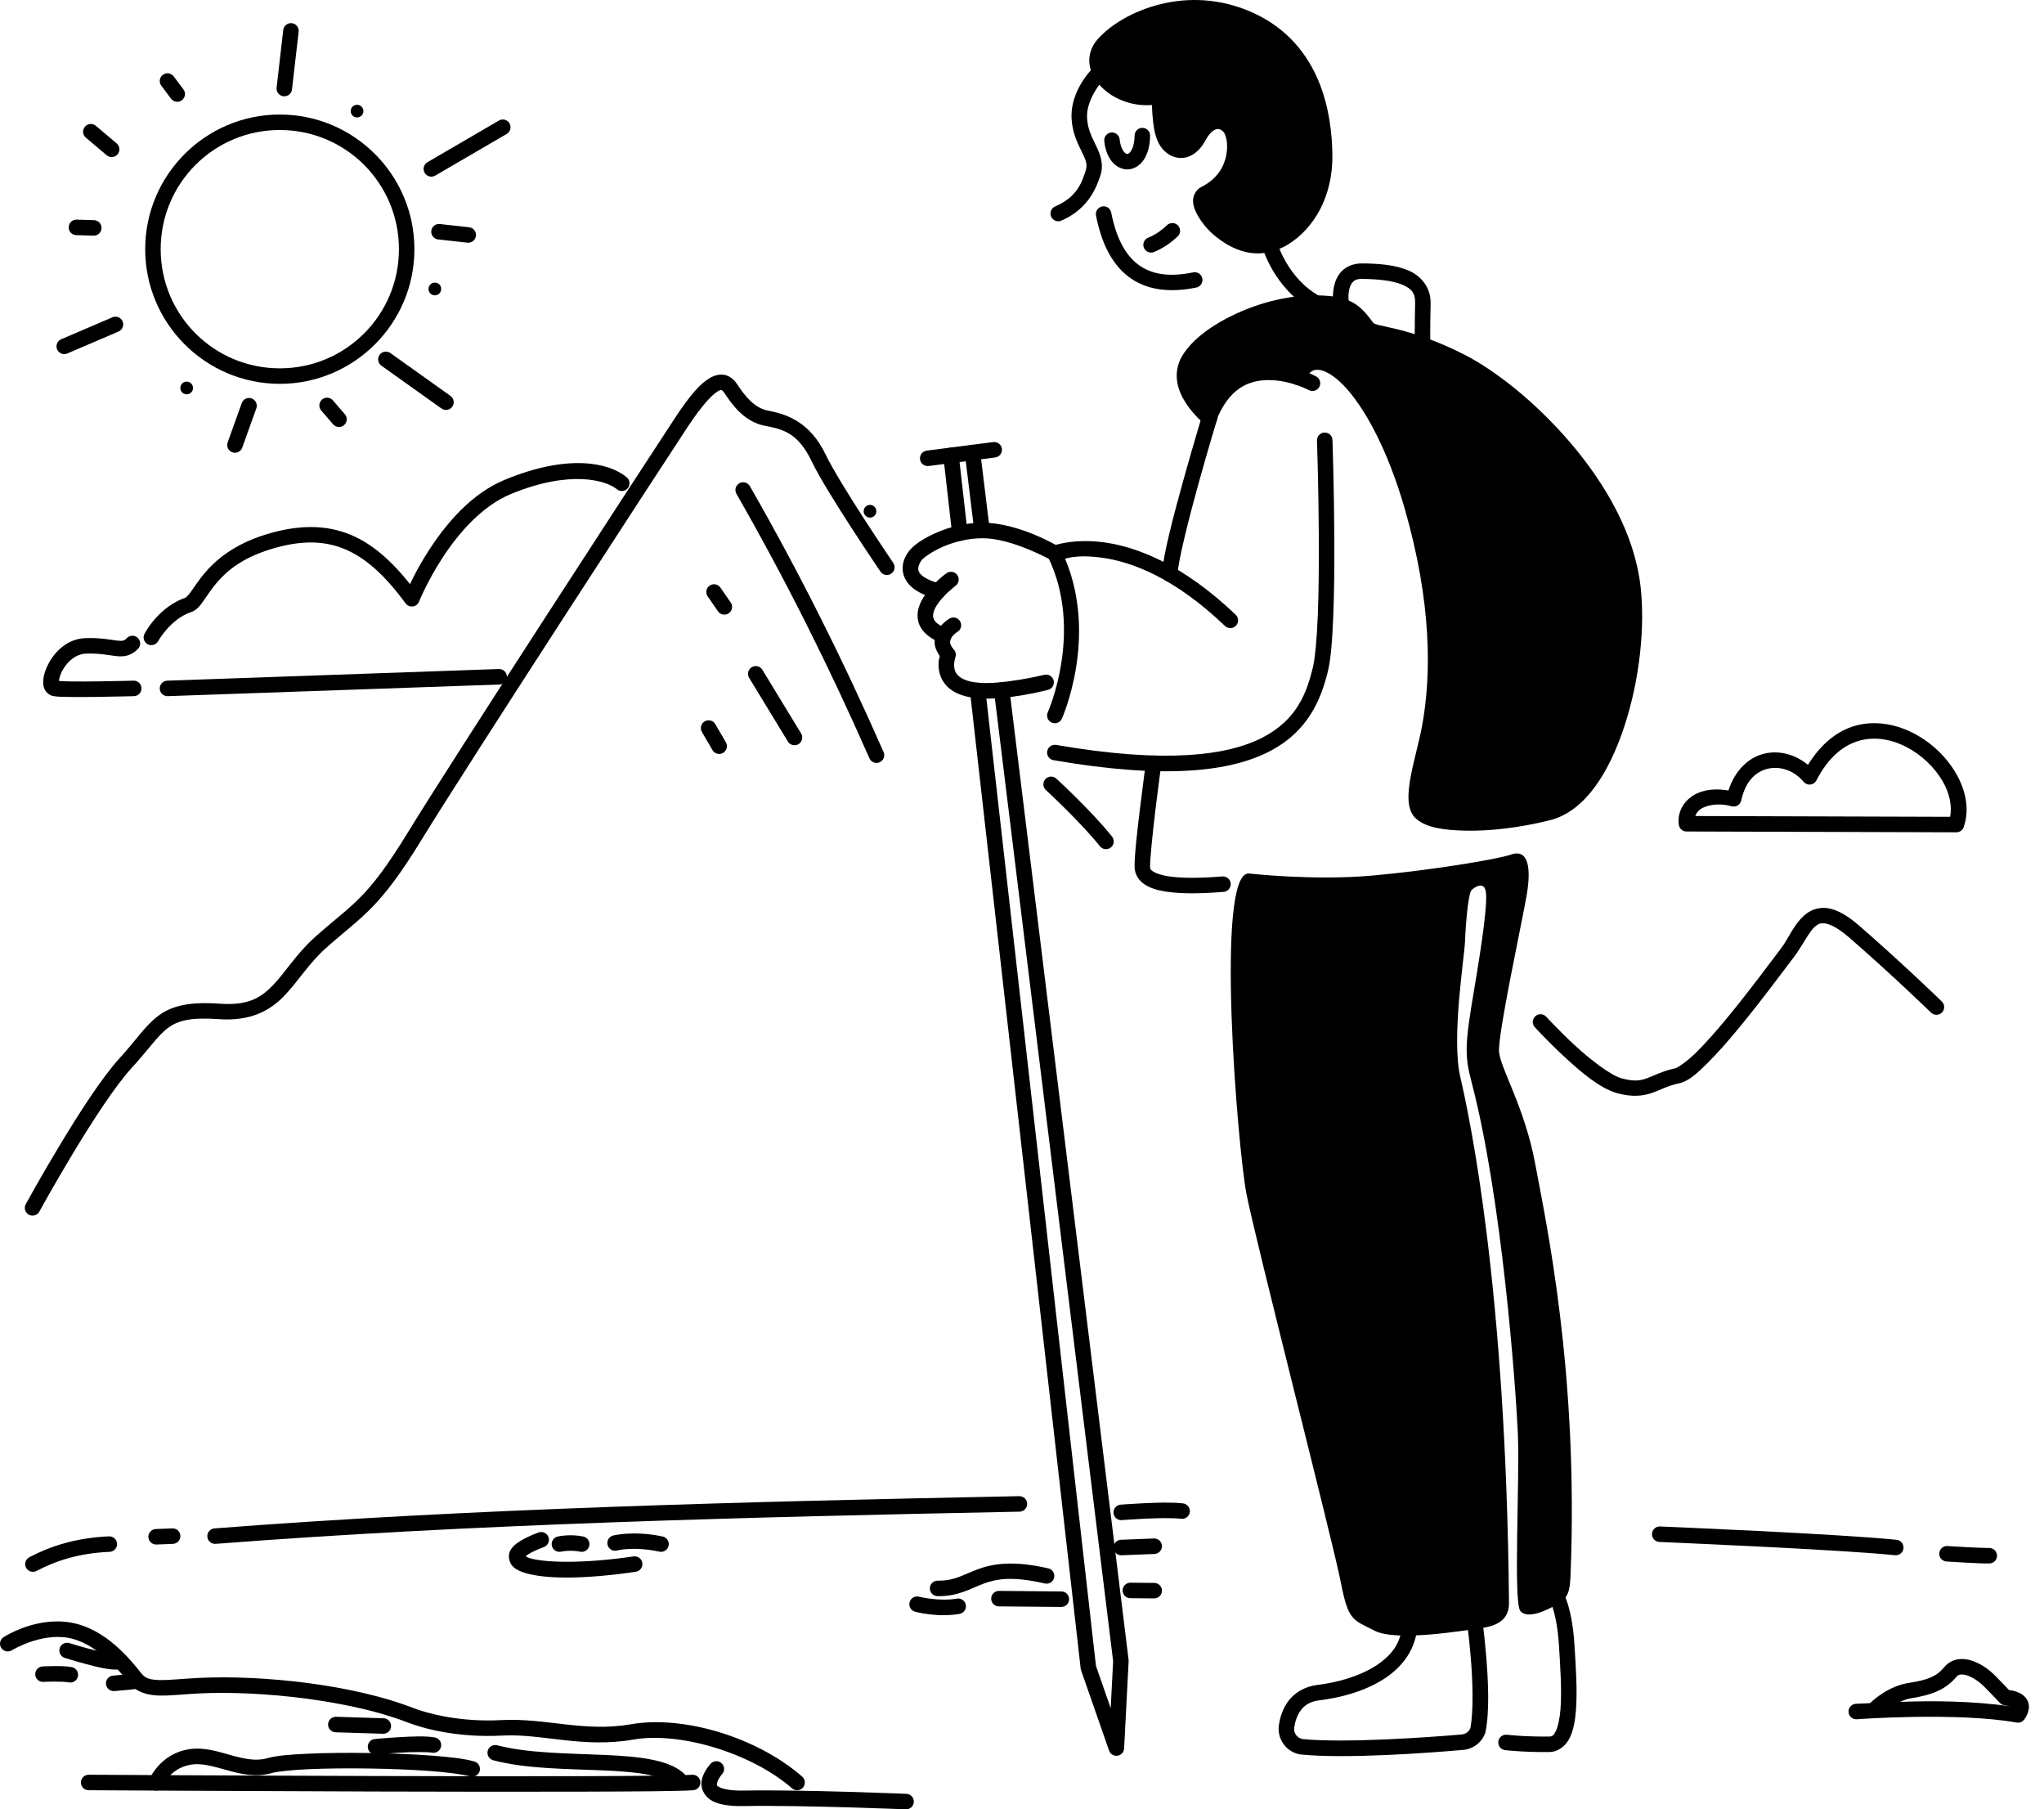 <svg width="113" height="100" viewBox="0 0 113 100" fill="none" xmlns="http://www.w3.org/2000/svg">
<g id="Hiking" clip-path="url(#clip0_2287_9532)">
<g id="g1427">
<path id="path1355" d="M15.469 6.33C11.364 6.33 8.027 9.667 8.027 13.772C8.027 17.877 11.364 21.214 15.469 21.214C19.574 21.214 22.91 17.877 22.91 13.772C22.91 9.667 19.574 6.33 15.469 6.33ZM15.469 7.185C19.112 7.185 22.055 10.129 22.055 13.772C22.055 17.414 19.112 20.358 15.469 20.358C11.826 20.358 8.883 17.414 8.883 13.772C8.883 10.129 11.826 7.185 15.469 7.185Z" fill="black"/>
<path id="path1356" d="M16.134 1.281C16.078 1.274 16.022 1.279 15.968 1.294C15.914 1.31 15.863 1.336 15.819 1.371C15.775 1.405 15.738 1.449 15.711 1.498C15.683 1.547 15.666 1.601 15.659 1.657L15.292 4.845C15.279 4.958 15.311 5.071 15.382 5.16C15.453 5.249 15.556 5.307 15.668 5.32C15.724 5.326 15.781 5.321 15.835 5.306C15.889 5.29 15.94 5.265 15.983 5.23C16.028 5.195 16.064 5.151 16.092 5.102C16.119 5.053 16.136 4.999 16.143 4.943L16.51 1.755C16.523 1.642 16.491 1.529 16.421 1.44C16.35 1.351 16.247 1.294 16.134 1.281Z" fill="black"/>
<path id="path1357" fill-rule="evenodd" clip-rule="evenodd" d="M20.091 6.141C20.091 6.234 20.054 6.323 19.988 6.389C19.922 6.455 19.833 6.492 19.74 6.492C19.647 6.492 19.557 6.455 19.491 6.389C19.426 6.323 19.389 6.234 19.389 6.141C19.389 6.047 19.426 5.958 19.491 5.892C19.557 5.827 19.647 5.79 19.74 5.79C19.833 5.79 19.922 5.827 19.988 5.892C20.054 5.958 20.091 6.047 20.091 6.141Z" fill="black"/>
<path id="path1358" fill-rule="evenodd" clip-rule="evenodd" d="M24.391 15.971C24.391 16.064 24.355 16.153 24.289 16.219C24.223 16.285 24.134 16.322 24.041 16.322C23.947 16.322 23.858 16.285 23.792 16.219C23.727 16.153 23.689 16.064 23.689 15.971C23.689 15.878 23.727 15.789 23.792 15.723C23.858 15.657 23.947 15.62 24.041 15.62C24.134 15.62 24.223 15.657 24.289 15.723C24.355 15.789 24.391 15.878 24.391 15.971Z" fill="black"/>
<path id="path1359" fill-rule="evenodd" clip-rule="evenodd" d="M48.448 28.256C48.448 28.35 48.411 28.439 48.345 28.505C48.279 28.57 48.19 28.608 48.097 28.608C48.004 28.608 47.915 28.57 47.849 28.505C47.783 28.439 47.746 28.35 47.746 28.256C47.746 28.163 47.783 28.074 47.849 28.008C47.915 27.942 48.004 27.905 48.097 27.905C48.19 27.905 48.279 27.942 48.345 28.008C48.411 28.074 48.448 28.163 48.448 28.256Z" fill="black"/>
<path id="path1360" fill-rule="evenodd" clip-rule="evenodd" d="M10.671 21.442C10.671 21.535 10.634 21.624 10.568 21.69C10.502 21.756 10.413 21.793 10.32 21.793C10.227 21.793 10.137 21.756 10.072 21.69C10.006 21.624 9.969 21.535 9.969 21.442C9.969 21.349 10.006 21.259 10.072 21.194C10.137 21.128 10.227 21.091 10.32 21.091C10.413 21.091 10.502 21.128 10.568 21.194C10.634 21.259 10.671 21.349 10.671 21.442Z" fill="black"/>
<path id="path1361" d="M27.581 6.663L23.63 8.966C23.532 9.023 23.461 9.117 23.432 9.227C23.403 9.336 23.419 9.453 23.476 9.551C23.534 9.649 23.627 9.721 23.737 9.75C23.847 9.778 23.964 9.763 24.062 9.705L28.013 7.402C28.111 7.345 28.182 7.251 28.211 7.141C28.24 7.031 28.224 6.915 28.167 6.817C28.109 6.719 28.015 6.647 27.906 6.618C27.796 6.589 27.679 6.605 27.581 6.663Z" fill="black"/>
<path id="path1362" d="M24.315 12.382C24.259 12.375 24.203 12.38 24.149 12.396C24.095 12.412 24.044 12.438 24 12.473C23.957 12.508 23.92 12.551 23.893 12.601C23.866 12.65 23.849 12.704 23.843 12.76C23.836 12.816 23.841 12.872 23.857 12.927C23.872 12.98 23.899 13.031 23.934 13.075C23.969 13.119 24.012 13.155 24.062 13.182C24.111 13.21 24.165 13.227 24.221 13.233L25.838 13.412C25.894 13.419 25.951 13.414 26.005 13.398C26.059 13.383 26.109 13.356 26.153 13.321C26.197 13.286 26.234 13.243 26.261 13.193C26.288 13.144 26.305 13.09 26.311 13.034C26.318 12.978 26.313 12.922 26.297 12.868C26.281 12.813 26.255 12.763 26.22 12.719C26.185 12.675 26.142 12.639 26.092 12.612C26.043 12.585 25.989 12.567 25.933 12.561L24.315 12.382Z" fill="black"/>
<path id="path1363" d="M21.581 19.513C21.535 19.481 21.484 19.457 21.429 19.445C21.374 19.432 21.317 19.43 21.262 19.44C21.206 19.449 21.153 19.469 21.105 19.499C21.058 19.529 21.016 19.568 20.984 19.614C20.951 19.66 20.928 19.711 20.915 19.766C20.903 19.821 20.901 19.878 20.91 19.933C20.92 19.989 20.94 20.042 20.97 20.09C20.999 20.137 21.038 20.179 21.084 20.211L24.407 22.578C24.453 22.61 24.505 22.634 24.56 22.646C24.615 22.659 24.671 22.661 24.727 22.651C24.782 22.642 24.835 22.622 24.883 22.592C24.931 22.562 24.972 22.523 25.005 22.477C25.071 22.385 25.097 22.27 25.078 22.158C25.059 22.046 24.997 21.946 24.904 21.881L21.581 19.513Z" fill="black"/>
<path id="path1364" d="M17.803 22.084C17.717 22.159 17.664 22.264 17.655 22.377C17.647 22.49 17.684 22.602 17.758 22.688L18.416 23.452C18.49 23.538 18.595 23.591 18.708 23.6C18.821 23.608 18.933 23.571 19.019 23.497C19.105 23.423 19.159 23.318 19.167 23.205C19.175 23.091 19.139 22.979 19.065 22.893L18.407 22.13C18.37 22.087 18.326 22.052 18.276 22.026C18.225 22.001 18.171 21.986 18.114 21.982C18.058 21.977 18.002 21.984 17.948 22.002C17.895 22.02 17.846 22.048 17.803 22.084Z" fill="black"/>
<path id="path1365" d="M13.912 22.021C13.859 22.002 13.803 21.993 13.746 21.996C13.69 21.999 13.635 22.013 13.584 22.037C13.534 22.061 13.488 22.095 13.45 22.136C13.412 22.178 13.383 22.227 13.364 22.28L12.586 24.451C12.567 24.504 12.558 24.561 12.561 24.617C12.564 24.673 12.578 24.728 12.602 24.779C12.626 24.83 12.659 24.875 12.701 24.913C12.743 24.951 12.791 24.98 12.845 24.999C12.898 25.018 12.954 25.026 13.01 25.024C13.066 25.021 13.121 25.007 13.172 24.983C13.223 24.959 13.268 24.925 13.306 24.884C13.344 24.842 13.373 24.793 13.392 24.74L14.171 22.569C14.19 22.515 14.198 22.459 14.195 22.403C14.193 22.347 14.179 22.292 14.155 22.241C14.131 22.19 14.097 22.145 14.055 22.107C14.014 22.069 13.965 22.04 13.912 22.021Z" fill="black"/>
<path id="path1366" d="M6.542 17.533C6.49 17.512 6.434 17.501 6.378 17.502C6.322 17.503 6.266 17.514 6.215 17.537L3.383 18.75C3.331 18.772 3.284 18.804 3.245 18.844C3.206 18.884 3.175 18.932 3.154 18.984C3.133 19.037 3.122 19.092 3.123 19.149C3.124 19.205 3.136 19.26 3.158 19.312C3.18 19.364 3.212 19.411 3.252 19.45C3.293 19.489 3.34 19.52 3.392 19.541C3.445 19.562 3.5 19.572 3.557 19.572C3.613 19.571 3.669 19.559 3.72 19.537L6.552 18.324C6.604 18.302 6.651 18.27 6.69 18.229C6.729 18.189 6.76 18.142 6.781 18.089C6.802 18.037 6.813 17.981 6.812 17.925C6.811 17.869 6.799 17.813 6.777 17.761C6.755 17.71 6.723 17.663 6.683 17.624C6.642 17.584 6.595 17.553 6.542 17.533Z" fill="black"/>
<path id="path1367" d="M4.239 12.139C4.182 12.138 4.126 12.147 4.074 12.167C4.021 12.187 3.973 12.217 3.932 12.255C3.891 12.294 3.858 12.34 3.835 12.391C3.812 12.443 3.799 12.498 3.797 12.554C3.795 12.611 3.805 12.666 3.825 12.719C3.844 12.772 3.875 12.82 3.913 12.861C3.952 12.902 3.998 12.935 4.049 12.958C4.1 12.981 4.156 12.994 4.212 12.996L5.172 13.025C5.286 13.029 5.396 12.987 5.479 12.909C5.561 12.832 5.61 12.724 5.613 12.611C5.615 12.555 5.606 12.499 5.586 12.446C5.566 12.393 5.536 12.345 5.497 12.304C5.459 12.263 5.413 12.23 5.361 12.207C5.31 12.184 5.255 12.171 5.199 12.169L4.239 12.139Z" fill="black"/>
<path id="path1368" d="M4.986 6.853C4.873 6.863 4.768 6.917 4.695 7.003C4.622 7.09 4.586 7.202 4.595 7.315C4.605 7.428 4.659 7.533 4.745 7.607L5.897 8.58C5.984 8.654 6.096 8.69 6.209 8.68C6.322 8.671 6.427 8.616 6.5 8.53C6.574 8.443 6.61 8.331 6.6 8.218C6.591 8.105 6.537 8 6.45 7.926L5.299 6.953C5.256 6.916 5.206 6.889 5.152 6.872C5.099 6.855 5.042 6.848 4.986 6.853Z" fill="black"/>
<path id="path1369" d="M9.003 4.136C8.912 4.204 8.852 4.306 8.836 4.418C8.82 4.53 8.85 4.645 8.918 4.736L9.456 5.455C9.49 5.5 9.533 5.537 9.581 5.566C9.629 5.595 9.683 5.614 9.739 5.622C9.794 5.63 9.851 5.627 9.906 5.613C9.96 5.599 10.011 5.574 10.056 5.54C10.147 5.472 10.207 5.371 10.223 5.258C10.239 5.146 10.21 5.032 10.142 4.941L9.603 4.222C9.534 4.131 9.433 4.071 9.321 4.055C9.208 4.039 9.094 4.068 9.003 4.136Z" fill="black"/>
<path id="path1370" d="M39.696 20.721C39.547 20.747 39.399 20.802 39.26 20.882C38.703 21.199 38.137 21.86 37.336 23.07C35.755 25.46 24.935 42.105 22.576 45.964C20.252 49.761 19.54 49.9 17.457 51.753C16.37 52.718 15.765 53.759 15.083 54.46C14.402 55.162 13.701 55.581 12.17 55.474C10.497 55.356 9.523 55.574 8.772 56.128C8.022 56.683 7.546 57.465 6.626 58.469C5.627 59.559 4.351 61.558 3.296 63.309C2.241 65.06 1.424 66.553 1.424 66.553C1.369 66.652 1.356 66.769 1.388 66.878C1.42 66.987 1.494 67.079 1.593 67.134C1.643 67.161 1.697 67.178 1.753 67.184C1.809 67.19 1.865 67.185 1.92 67.169C1.974 67.154 2.024 67.127 2.068 67.092C2.112 67.057 2.148 67.013 2.175 66.964C2.175 66.964 2.985 65.485 4.03 63.751C5.075 62.016 6.37 60.015 7.258 59.048C8.223 57.995 8.718 57.234 9.282 56.817C9.846 56.4 10.527 56.218 12.11 56.329C13.837 56.45 14.908 55.87 15.697 55.057C16.487 54.244 17.053 53.257 18.026 52.393C18.026 52.393 18.026 52.393 18.026 52.393C20.053 50.589 20.945 50.27 23.307 46.411C23.307 46.411 23.307 46.411 23.307 46.41C25.629 42.612 36.487 25.906 38.051 23.543C38.823 22.376 39.39 21.794 39.684 21.626C39.831 21.543 39.871 21.556 39.891 21.562C39.911 21.568 39.966 21.599 40.044 21.715C40.49 22.386 41.153 23.326 42.332 23.544C43.283 23.721 44.126 23.933 44.876 25.503C44.876 25.503 44.876 25.503 44.876 25.503C45.305 26.399 46.245 27.896 47.089 29.198C47.932 30.501 48.675 31.593 48.675 31.593C48.738 31.686 48.837 31.751 48.949 31.772C49.06 31.794 49.176 31.77 49.27 31.706C49.316 31.674 49.356 31.634 49.387 31.587C49.418 31.54 49.439 31.487 49.449 31.432C49.46 31.377 49.459 31.32 49.448 31.265C49.437 31.21 49.414 31.157 49.383 31.111C49.383 31.111 48.645 30.026 47.807 28.733C46.969 27.439 46.026 25.92 45.649 25.133V25.133C44.791 23.338 43.512 22.892 42.488 22.702C41.692 22.555 41.186 21.887 40.756 21.24C40.614 21.028 40.418 20.826 40.136 20.741C39.994 20.699 39.845 20.695 39.696 20.721Z" fill="black"/>
<path id="path1371" d="M27.581 36.976L9.245 37.62C9.132 37.624 9.024 37.673 8.947 37.757C8.87 37.84 8.828 37.95 8.832 38.063C8.836 38.177 8.885 38.284 8.968 38.362C9.051 38.439 9.162 38.48 9.275 38.476L27.611 37.833C27.724 37.829 27.831 37.78 27.909 37.697C27.986 37.614 28.027 37.503 28.024 37.39C28.022 37.334 28.009 37.278 27.985 37.227C27.962 37.176 27.929 37.13 27.888 37.091C27.847 37.053 27.798 37.023 27.746 37.003C27.693 36.983 27.637 36.974 27.581 36.976Z" fill="black"/>
<path id="path1372" d="M7.618 35.258C7.578 35.219 7.53 35.188 7.478 35.168C7.425 35.147 7.369 35.137 7.313 35.138C7.257 35.139 7.201 35.151 7.15 35.173C7.098 35.195 7.051 35.228 7.012 35.268C6.914 35.37 6.865 35.391 6.798 35.407C6.732 35.423 6.624 35.424 6.452 35.403C6.107 35.361 5.545 35.239 4.72 35.269C3.744 35.304 3.056 35.99 2.697 36.65C2.518 36.98 2.409 37.308 2.391 37.621C2.383 37.777 2.391 37.934 2.468 38.099C2.544 38.264 2.73 38.433 2.939 38.47C3.176 38.513 3.494 38.516 3.938 38.521C4.382 38.526 4.913 38.522 5.426 38.516C6.452 38.503 7.405 38.476 7.405 38.476C7.461 38.475 7.517 38.462 7.568 38.439C7.619 38.416 7.666 38.383 7.704 38.343C7.743 38.302 7.773 38.254 7.793 38.201C7.813 38.149 7.823 38.093 7.821 38.036C7.82 37.98 7.807 37.925 7.784 37.873C7.761 37.822 7.729 37.776 7.688 37.737C7.647 37.699 7.599 37.668 7.546 37.648C7.494 37.628 7.438 37.618 7.381 37.62C7.381 37.62 6.434 37.646 5.415 37.659C4.906 37.665 4.379 37.669 3.947 37.664C3.6 37.66 3.393 37.645 3.258 37.634C3.271 37.501 3.328 37.284 3.449 37.059C3.708 36.584 4.172 36.146 4.751 36.125C5.48 36.099 5.929 36.202 6.348 36.253C6.557 36.279 6.769 36.294 6.997 36.24C7.225 36.186 7.445 36.053 7.628 35.864C7.667 35.824 7.698 35.776 7.719 35.724C7.739 35.671 7.75 35.615 7.749 35.559C7.748 35.503 7.736 35.447 7.713 35.396C7.691 35.344 7.659 35.297 7.618 35.258Z" fill="black"/>
<path id="path1373" d="M32.211 25.599C31.083 25.557 29.643 25.798 27.9 26.52C26.074 27.277 24.713 28.89 23.788 30.296C23.243 31.124 22.9 31.792 22.668 32.283C21.633 30.986 20.576 30.048 19.374 29.553C18 28.986 16.469 28.995 14.702 29.539C12.921 30.087 11.906 30.962 11.277 31.718C10.963 32.096 10.742 32.442 10.57 32.684C10.399 32.927 10.27 33.026 10.27 33.026C8.736 33.55 7.989 35.029 7.989 35.029C7.963 35.079 7.946 35.134 7.941 35.19C7.936 35.246 7.942 35.302 7.959 35.356C7.975 35.41 8.002 35.46 8.038 35.503C8.074 35.546 8.119 35.582 8.168 35.608C8.269 35.661 8.386 35.672 8.495 35.638C8.603 35.605 8.694 35.529 8.747 35.429C8.747 35.429 9.411 34.225 10.547 33.837C10.903 33.715 11.078 33.449 11.269 33.18C11.46 32.91 11.659 32.597 11.935 32.266C12.486 31.603 13.326 30.859 14.954 30.358C16.593 29.854 17.879 29.863 19.047 30.345C20.215 30.826 21.294 31.809 22.421 33.347C22.467 33.409 22.527 33.458 22.598 33.488C22.668 33.518 22.745 33.529 22.821 33.519C22.896 33.51 22.968 33.48 23.029 33.433C23.089 33.386 23.136 33.324 23.165 33.253C23.165 33.253 23.627 32.099 24.503 30.767C25.379 29.435 26.666 27.959 28.227 27.311C31.523 25.946 33.518 26.553 34.101 27.038C34.188 27.111 34.3 27.146 34.413 27.136C34.526 27.126 34.631 27.071 34.703 26.984C34.739 26.941 34.767 26.891 34.783 26.837C34.8 26.783 34.806 26.727 34.801 26.671C34.796 26.615 34.78 26.56 34.754 26.511C34.728 26.461 34.692 26.416 34.649 26.38C34.154 25.968 33.338 25.642 32.211 25.599L32.211 25.599Z" fill="black"/>
<path id="path1374" d="M39.552 32.297C39.496 32.287 39.44 32.288 39.385 32.3C39.33 32.311 39.278 32.334 39.231 32.366C39.138 32.431 39.074 32.53 39.054 32.641C39.033 32.753 39.058 32.868 39.123 32.962L39.692 33.785C39.724 33.832 39.765 33.871 39.812 33.902C39.859 33.932 39.912 33.953 39.967 33.964C40.023 33.974 40.08 33.973 40.135 33.961C40.19 33.949 40.242 33.927 40.288 33.895C40.334 33.863 40.374 33.822 40.404 33.775C40.435 33.727 40.456 33.675 40.466 33.619C40.476 33.564 40.475 33.507 40.463 33.452C40.451 33.397 40.429 33.345 40.397 33.299L39.827 32.475C39.795 32.428 39.755 32.389 39.707 32.358C39.66 32.328 39.607 32.307 39.552 32.297Z" fill="black"/>
<path id="path1375" d="M41.883 36.826C41.829 36.812 41.772 36.81 41.716 36.819C41.661 36.827 41.607 36.847 41.559 36.876C41.511 36.905 41.469 36.944 41.436 36.989C41.403 37.034 41.379 37.086 41.366 37.141C41.352 37.195 41.35 37.252 41.359 37.307C41.367 37.363 41.387 37.416 41.416 37.465L43.558 40.985C43.587 41.033 43.625 41.075 43.671 41.108C43.716 41.141 43.768 41.165 43.822 41.178C43.877 41.191 43.934 41.194 43.989 41.185C44.045 41.177 44.098 41.157 44.146 41.128C44.243 41.069 44.313 40.974 44.34 40.863C44.366 40.753 44.348 40.637 44.289 40.54L42.148 37.02C42.089 36.922 41.994 36.853 41.883 36.826Z" fill="black"/>
<path id="path1376" d="M39.284 39.824C39.229 39.81 39.172 39.806 39.117 39.814C39.061 39.821 39.007 39.84 38.959 39.868C38.91 39.897 38.868 39.934 38.834 39.979C38.8 40.024 38.775 40.075 38.76 40.129C38.746 40.183 38.742 40.24 38.75 40.296C38.758 40.352 38.776 40.405 38.804 40.454L39.388 41.457C39.417 41.506 39.454 41.548 39.499 41.583C39.544 41.617 39.595 41.642 39.649 41.656C39.704 41.67 39.76 41.674 39.816 41.666C39.872 41.659 39.925 41.64 39.974 41.612C40.023 41.584 40.065 41.546 40.099 41.501C40.133 41.456 40.158 41.405 40.173 41.351C40.187 41.297 40.19 41.24 40.183 41.184C40.175 41.129 40.157 41.075 40.129 41.026L39.544 40.023C39.516 39.974 39.479 39.931 39.434 39.897C39.389 39.863 39.338 39.838 39.284 39.824Z" fill="black"/>
<path id="path1377" d="M40.871 26.711C40.773 26.767 40.701 26.86 40.671 26.97C40.642 27.079 40.657 27.196 40.713 27.295C43.416 32.008 45.858 36.885 48.065 41.911C48.11 42.015 48.195 42.097 48.301 42.138C48.407 42.179 48.524 42.177 48.628 42.131C48.732 42.086 48.814 42.001 48.855 41.895C48.896 41.789 48.894 41.671 48.848 41.567C46.63 36.515 44.175 31.61 41.455 26.869C41.399 26.771 41.306 26.699 41.196 26.669C41.087 26.639 40.97 26.654 40.871 26.711Z" fill="black"/>
<path id="path1378" d="M6.025 84.913C4.16 84.998 2.78 85.463 1.621 86.066C1.571 86.092 1.527 86.128 1.491 86.171C1.455 86.214 1.427 86.264 1.41 86.317C1.394 86.371 1.387 86.427 1.392 86.483C1.397 86.539 1.413 86.594 1.439 86.644C1.492 86.745 1.582 86.82 1.69 86.854C1.798 86.888 1.916 86.878 2.016 86.826C3.09 86.267 4.32 85.847 6.063 85.769C6.177 85.764 6.284 85.714 6.36 85.63C6.437 85.546 6.477 85.435 6.472 85.322C6.469 85.266 6.456 85.211 6.432 85.16C6.408 85.109 6.374 85.063 6.333 85.025C6.291 84.987 6.243 84.958 6.19 84.939C6.137 84.919 6.081 84.911 6.025 84.913Z" fill="black"/>
<path id="path1379" d="M9.527 84.473L8.615 84.509C8.501 84.513 8.394 84.562 8.317 84.646C8.24 84.729 8.199 84.84 8.203 84.953C8.206 85.009 8.219 85.065 8.242 85.116C8.266 85.167 8.299 85.213 8.341 85.251C8.382 85.289 8.43 85.319 8.483 85.338C8.536 85.358 8.592 85.367 8.648 85.365L9.56 85.329C9.674 85.324 9.781 85.275 9.858 85.192C9.935 85.108 9.976 84.998 9.972 84.884C9.969 84.828 9.956 84.773 9.933 84.722C9.909 84.67 9.876 84.624 9.834 84.586C9.793 84.548 9.745 84.518 9.692 84.499C9.639 84.479 9.583 84.471 9.527 84.473Z" fill="black"/>
<path id="path1380" d="M56.349 82.692C41.094 82.998 25.952 83.383 11.856 84.474C11.8 84.478 11.746 84.493 11.695 84.519C11.645 84.544 11.601 84.579 11.564 84.622C11.527 84.665 11.499 84.714 11.482 84.768C11.465 84.821 11.458 84.878 11.462 84.934C11.471 85.047 11.524 85.152 11.611 85.226C11.697 85.3 11.809 85.336 11.922 85.328C25.986 84.239 41.114 83.854 56.366 83.549C56.48 83.546 56.588 83.499 56.666 83.417C56.745 83.335 56.788 83.225 56.786 83.112C56.784 82.999 56.736 82.89 56.655 82.812C56.573 82.733 56.463 82.69 56.349 82.692Z" fill="black"/>
<path id="path1381" d="M29.771 84.7C29.351 84.856 29.019 85.01 28.759 85.173C28.499 85.336 28.297 85.499 28.183 85.76C28.069 86.02 28.16 86.386 28.35 86.574C28.539 86.762 28.773 86.86 29.056 86.944C30.191 87.278 32.289 87.291 35.15 86.87C35.205 86.862 35.259 86.842 35.307 86.814C35.355 86.785 35.397 86.747 35.431 86.701C35.464 86.656 35.489 86.605 35.502 86.55C35.516 86.496 35.519 86.439 35.511 86.383C35.503 86.328 35.483 86.274 35.455 86.226C35.426 86.178 35.388 86.136 35.343 86.102C35.297 86.069 35.246 86.044 35.191 86.031C35.137 86.017 35.08 86.014 35.025 86.022C32.231 86.433 30.137 86.369 29.298 86.122C29.16 86.081 29.126 86.051 29.07 86.018C29.106 85.98 29.106 85.966 29.214 85.899C29.398 85.783 29.684 85.646 30.068 85.504C30.175 85.464 30.261 85.384 30.308 85.281C30.356 85.178 30.36 85.06 30.321 84.953C30.282 84.847 30.201 84.76 30.098 84.713C29.995 84.665 29.877 84.661 29.771 84.7Z" fill="black"/>
<path id="path1382" d="M31.251 84.865C30.992 84.885 30.828 84.924 30.828 84.924C30.773 84.938 30.722 84.961 30.676 84.994C30.63 85.027 30.592 85.068 30.562 85.116C30.532 85.164 30.513 85.217 30.504 85.273C30.495 85.328 30.497 85.385 30.509 85.44C30.536 85.55 30.605 85.646 30.701 85.706C30.797 85.765 30.914 85.784 31.024 85.758C31.024 85.758 31.518 85.647 32.072 85.761C32.127 85.772 32.184 85.773 32.239 85.762C32.294 85.752 32.347 85.73 32.394 85.699C32.441 85.668 32.481 85.629 32.513 85.582C32.544 85.535 32.566 85.483 32.578 85.428C32.589 85.373 32.59 85.316 32.579 85.261C32.568 85.206 32.547 85.153 32.516 85.106C32.485 85.059 32.445 85.019 32.399 84.987C32.352 84.956 32.3 84.933 32.245 84.922C31.864 84.844 31.51 84.844 31.251 84.865Z" fill="black"/>
<path id="path1383" d="M34.657 84.766C34.175 84.795 33.895 84.867 33.895 84.867C33.785 84.897 33.691 84.968 33.634 85.066C33.577 85.164 33.561 85.281 33.59 85.391C33.605 85.445 33.63 85.496 33.664 85.541C33.698 85.586 33.741 85.623 33.789 85.652C33.838 85.68 33.892 85.698 33.948 85.706C34.003 85.713 34.06 85.71 34.114 85.695C34.114 85.695 35.004 85.451 36.455 85.76C36.566 85.784 36.682 85.762 36.777 85.701C36.872 85.639 36.939 85.542 36.963 85.431C36.975 85.376 36.975 85.319 36.965 85.264C36.955 85.208 36.934 85.156 36.904 85.109C36.873 85.061 36.833 85.02 36.787 84.989C36.741 84.957 36.689 84.934 36.634 84.922C35.825 84.75 35.14 84.736 34.657 84.766Z" fill="black"/>
<path id="path1384" d="M50.81 88.249C50.7 88.22 50.584 88.236 50.485 88.292C50.387 88.349 50.315 88.443 50.286 88.552C50.257 88.662 50.272 88.779 50.329 88.877C50.386 88.976 50.479 89.047 50.589 89.077C50.589 89.077 51.798 89.413 53.044 89.2C53.1 89.191 53.153 89.17 53.2 89.141C53.248 89.111 53.289 89.072 53.322 89.026C53.354 88.98 53.377 88.928 53.39 88.873C53.403 88.818 53.404 88.761 53.395 88.706C53.385 88.65 53.365 88.597 53.335 88.55C53.305 88.502 53.266 88.461 53.22 88.428C53.174 88.396 53.122 88.373 53.067 88.36C53.012 88.348 52.956 88.346 52.9 88.356C51.899 88.526 50.81 88.249 50.81 88.249Z" fill="black"/>
<path id="path1385" d="M55.585 86.424C54.959 86.453 54.474 86.577 54.061 86.73C53.235 87.035 52.779 87.376 51.841 87.362C51.727 87.361 51.618 87.404 51.536 87.483C51.455 87.562 51.408 87.671 51.406 87.784C51.406 87.84 51.416 87.896 51.437 87.949C51.457 88.001 51.488 88.049 51.527 88.089C51.567 88.129 51.613 88.162 51.665 88.184C51.717 88.206 51.772 88.218 51.828 88.219C52.984 88.236 53.644 87.797 54.358 87.533C55.072 87.269 55.923 87.097 57.764 87.517C57.874 87.543 57.991 87.523 58.087 87.463C58.183 87.402 58.251 87.306 58.277 87.195C58.289 87.141 58.291 87.084 58.281 87.028C58.272 86.973 58.252 86.92 58.222 86.872C58.192 86.825 58.153 86.784 58.107 86.751C58.061 86.718 58.009 86.695 57.954 86.683C56.977 86.459 56.211 86.394 55.585 86.424Z" fill="black"/>
<path id="path1386" d="M55.229 87.928C55.115 87.927 55.006 87.971 54.925 88.05C54.844 88.13 54.798 88.238 54.797 88.352C54.796 88.466 54.84 88.575 54.92 88.656C54.999 88.737 55.108 88.783 55.221 88.784L58.673 88.815C58.73 88.816 58.785 88.805 58.837 88.784C58.89 88.763 58.937 88.732 58.977 88.692C59.017 88.653 59.049 88.606 59.071 88.554C59.093 88.502 59.105 88.447 59.105 88.39C59.106 88.334 59.095 88.278 59.074 88.226C59.053 88.174 59.022 88.126 58.983 88.086C58.943 88.046 58.896 88.014 58.844 87.992C58.792 87.97 58.737 87.959 58.681 87.958L55.229 87.928Z" fill="black"/>
<path id="path1387" d="M62.495 87.475C62.438 87.474 62.383 87.485 62.33 87.506C62.278 87.527 62.231 87.558 62.191 87.597C62.15 87.637 62.118 87.684 62.096 87.736C62.075 87.787 62.063 87.843 62.062 87.899C62.062 88.013 62.106 88.122 62.185 88.203C62.265 88.284 62.373 88.33 62.487 88.331L63.805 88.343C63.918 88.344 64.027 88.3 64.109 88.221C64.189 88.141 64.236 88.033 64.237 87.919C64.238 87.805 64.194 87.696 64.114 87.615C64.034 87.534 63.926 87.488 63.812 87.487L62.495 87.475Z" fill="black"/>
<path id="path1388" d="M63.792 85.031L61.97 85.103C61.857 85.107 61.75 85.156 61.673 85.24C61.595 85.323 61.554 85.434 61.559 85.547C61.561 85.603 61.574 85.659 61.598 85.71C61.621 85.761 61.655 85.807 61.696 85.845C61.737 85.883 61.786 85.913 61.839 85.932C61.891 85.952 61.947 85.961 62.004 85.959L63.826 85.887C63.939 85.882 64.046 85.833 64.123 85.749C64.2 85.666 64.241 85.555 64.237 85.442C64.232 85.328 64.183 85.221 64.099 85.144C64.016 85.067 63.906 85.026 63.792 85.031Z" fill="black"/>
<path id="path1389" d="M63.278 83.08C62.552 83.114 61.952 83.162 61.952 83.162C61.839 83.171 61.734 83.225 61.661 83.311C61.587 83.398 61.551 83.51 61.56 83.623C61.565 83.679 61.58 83.734 61.605 83.784C61.631 83.834 61.666 83.879 61.709 83.915C61.752 83.951 61.802 83.979 61.855 83.996C61.909 84.014 61.965 84.02 62.021 84.016C62.021 84.016 62.608 83.968 63.317 83.936C64.026 83.903 64.872 83.89 65.302 83.942C65.414 83.956 65.528 83.924 65.617 83.854C65.706 83.784 65.764 83.681 65.778 83.569C65.785 83.513 65.78 83.456 65.765 83.402C65.75 83.348 65.725 83.297 65.69 83.253C65.655 83.209 65.612 83.171 65.563 83.144C65.514 83.116 65.46 83.099 65.404 83.092C64.841 83.024 64.004 83.047 63.278 83.08Z" fill="black"/>
<path id="path1390" d="M91.774 84.367C91.718 84.365 91.662 84.373 91.609 84.392C91.556 84.412 91.508 84.441 91.466 84.48C91.425 84.517 91.392 84.563 91.368 84.614C91.344 84.665 91.331 84.721 91.329 84.777C91.326 84.833 91.335 84.889 91.354 84.942C91.374 84.995 91.403 85.043 91.441 85.085C91.479 85.126 91.525 85.16 91.576 85.183C91.627 85.207 91.683 85.22 91.739 85.223C91.739 85.223 101.807 85.645 104.761 85.956C104.817 85.962 104.873 85.957 104.927 85.941C104.981 85.925 105.031 85.899 105.075 85.863C105.119 85.828 105.155 85.784 105.182 85.735C105.209 85.685 105.226 85.631 105.232 85.575C105.237 85.519 105.232 85.463 105.216 85.409C105.2 85.355 105.174 85.305 105.138 85.261C105.103 85.217 105.059 85.181 105.01 85.154C104.96 85.127 104.906 85.11 104.85 85.105C101.777 84.781 91.774 84.367 91.774 84.367Z" fill="black"/>
<path id="path1391" d="M107.665 85.449C107.551 85.441 107.44 85.479 107.355 85.554C107.269 85.629 107.217 85.735 107.21 85.848C107.206 85.904 107.214 85.961 107.232 86.014C107.25 86.067 107.278 86.116 107.315 86.159C107.352 86.201 107.398 86.235 107.448 86.26C107.498 86.285 107.553 86.3 107.609 86.303C107.609 86.303 108.079 86.333 108.607 86.362C109.136 86.391 109.701 86.419 109.986 86.412C110.1 86.409 110.207 86.361 110.286 86.278C110.364 86.196 110.406 86.086 110.403 85.973C110.402 85.916 110.389 85.861 110.366 85.81C110.344 85.758 110.311 85.712 110.27 85.673C110.229 85.634 110.181 85.604 110.129 85.584C110.076 85.564 110.02 85.554 109.964 85.555C109.781 85.56 109.177 85.535 108.654 85.507C108.13 85.478 107.665 85.449 107.665 85.449Z" fill="black"/>
<path id="path1392" d="M101.143 50.213C100.642 50.106 100.172 50.252 99.841 50.514C99.178 51.038 98.873 51.884 98.459 52.422C97.979 53.045 96.799 54.656 95.571 56.151C94.957 56.898 94.332 57.615 93.791 58.15C93.25 58.685 92.731 59.02 92.624 59.042C91.897 59.196 91.437 59.459 91.048 59.595C90.659 59.731 90.329 59.788 89.626 59.592V59.592C89.05 59.43 87.932 58.58 87.054 57.768C86.175 56.956 85.484 56.196 85.484 56.196C85.407 56.112 85.301 56.062 85.187 56.056C85.074 56.051 84.963 56.09 84.879 56.167C84.837 56.205 84.803 56.25 84.779 56.301C84.755 56.352 84.742 56.407 84.739 56.463C84.736 56.52 84.745 56.576 84.764 56.629C84.783 56.682 84.812 56.73 84.85 56.772C84.85 56.772 85.563 57.556 86.473 58.397C87.382 59.238 88.437 60.147 89.395 60.416C90.228 60.65 90.835 60.577 91.33 60.404C91.826 60.231 92.199 60.008 92.801 59.88V59.88C93.358 59.762 93.815 59.331 94.393 58.759C94.971 58.188 95.608 57.455 96.232 56.695C97.481 55.175 98.679 53.538 99.137 52.944C99.66 52.265 100.01 51.472 100.371 51.187C100.552 51.044 100.687 50.992 100.965 51.051C101.242 51.11 101.669 51.329 102.243 51.827C104.645 53.914 106.755 55.967 106.755 55.967C106.837 56.046 106.946 56.09 107.06 56.088C107.173 56.087 107.282 56.04 107.361 55.959C107.44 55.877 107.483 55.768 107.482 55.654C107.48 55.541 107.434 55.432 107.352 55.353C107.352 55.353 105.229 53.287 102.804 51.18V51.18C102.17 50.629 101.644 50.319 101.143 50.213L101.143 50.213Z" fill="black"/>
<path id="path1393" d="M103.411 39.974C103.132 39.988 102.852 40.032 102.574 40.109C101.594 40.38 100.679 41.098 99.949 42.274C99.281 41.718 98.427 41.468 97.609 41.637C96.712 41.822 95.927 42.542 95.554 43.689C94.956 43.59 94.346 43.611 93.829 43.846C93.195 44.135 92.699 44.789 92.813 45.588C92.828 45.69 92.878 45.783 92.956 45.851C93.034 45.919 93.133 45.956 93.236 45.956L108.154 46.001C108.243 46.001 108.33 45.974 108.403 45.922C108.476 45.871 108.531 45.798 108.56 45.714C108.898 44.741 108.675 43.685 108.149 42.768C107.624 41.851 106.791 41.05 105.81 40.537C105.075 40.153 104.247 39.931 103.411 39.974ZM103.458 40.829C104.119 40.796 104.791 40.971 105.414 41.296C106.244 41.73 106.969 42.432 107.406 43.194C107.783 43.852 107.925 44.532 107.81 45.144L93.724 45.101C93.794 44.903 93.926 44.743 94.184 44.626C94.585 44.443 95.196 44.405 95.721 44.561C95.777 44.577 95.836 44.582 95.895 44.575C95.953 44.568 96.01 44.549 96.06 44.519C96.111 44.489 96.155 44.449 96.19 44.401C96.224 44.353 96.248 44.299 96.261 44.241C96.508 43.115 97.118 42.613 97.783 42.476C98.448 42.339 99.203 42.597 99.707 43.209C99.752 43.263 99.81 43.306 99.876 43.333C99.941 43.359 100.012 43.37 100.083 43.362C100.153 43.355 100.221 43.33 100.279 43.29C100.338 43.25 100.385 43.196 100.418 43.133C101.1 41.813 101.941 41.173 102.803 40.934C103.019 40.874 103.237 40.84 103.458 40.829Z" fill="black"/>
<path id="path1394" d="M108.239 91.709C107.97 91.751 107.698 91.894 107.503 92.127C107.055 92.665 106.561 92.853 105.534 93.012C104.38 93.191 103.539 93.981 103.382 94.134C103.227 94.144 102.589 94.168 102.589 94.168C102.476 94.177 102.37 94.23 102.297 94.316C102.223 94.403 102.186 94.514 102.195 94.628C102.199 94.684 102.214 94.739 102.24 94.789C102.265 94.839 102.3 94.884 102.343 94.92C102.385 94.957 102.435 94.985 102.488 95.002C102.542 95.02 102.598 95.027 102.654 95.022C102.654 95.022 108.158 94.615 111.489 95.204C111.57 95.218 111.653 95.209 111.728 95.178C111.804 95.146 111.869 95.094 111.915 95.026C112.117 94.736 112.218 94.428 112.142 94.133C112.066 93.838 111.838 93.662 111.648 93.57C111.414 93.456 111.214 93.423 111.067 93.41C110.993 93.33 110.788 93.104 110.279 92.594C109.945 92.258 109.505 91.945 109.015 91.786C108.77 91.707 108.508 91.665 108.239 91.709ZM108.374 92.554C108.465 92.539 108.597 92.552 108.75 92.601C109.056 92.7 109.425 92.95 109.673 93.198C110.25 93.778 110.557 94.114 110.557 94.114C110.596 94.156 110.644 94.191 110.696 94.215C110.749 94.239 110.806 94.251 110.864 94.253C110.864 94.253 111.01 94.285 111.127 94.309C109.007 94.002 106.831 93.996 105.044 94.061C105.247 93.967 105.458 93.891 105.665 93.859C106.764 93.688 107.56 93.396 108.161 92.675C108.228 92.595 108.283 92.569 108.374 92.554Z" fill="black"/>
<path id="path1395" d="M2.493 89.661C1.178 89.841 0.198 90.485 0.198 90.485C0.102 90.546 0.035 90.642 0.01 90.753C-0.014 90.864 0.006 90.98 0.067 91.076C0.128 91.172 0.224 91.24 0.335 91.264C0.446 91.289 0.562 91.269 0.658 91.208C0.658 91.208 2.212 90.255 3.752 90.519C5.28 90.781 6.566 92.292 7.158 93.036C7.158 93.036 7.158 93.036 7.158 93.037C7.553 93.53 8.15 93.692 8.776 93.711C9.402 93.73 10.117 93.64 10.986 93.596C14.5 93.419 19.466 94.007 22.485 95.181C23.449 95.556 25.346 96.052 27.763 95.924C29.995 95.805 32.188 96.638 35.03 96.143C37.558 95.702 41.533 96.872 43.785 98.84C43.828 98.877 43.877 98.905 43.93 98.923C43.983 98.941 44.04 98.948 44.096 98.945C44.152 98.941 44.207 98.926 44.257 98.901C44.308 98.876 44.353 98.841 44.39 98.799C44.427 98.757 44.455 98.707 44.473 98.654C44.491 98.601 44.498 98.544 44.494 98.488C44.491 98.432 44.476 98.377 44.451 98.327C44.426 98.276 44.391 98.232 44.349 98.195C41.859 96.018 37.792 94.791 34.883 95.299C32.282 95.752 30.177 94.938 27.718 95.069C25.443 95.19 23.641 94.712 22.796 94.383C19.576 93.131 14.589 92.556 10.943 92.74C10.041 92.786 9.319 92.871 8.802 92.855C8.286 92.839 8.032 92.757 7.827 92.502V92.501C7.225 91.746 5.861 90.012 3.897 89.675C3.408 89.592 2.932 89.6 2.493 89.661Z" fill="black"/>
<path id="path1396" d="M4.903 98.089C4.79 98.088 4.681 98.132 4.6 98.212C4.519 98.292 4.473 98.401 4.473 98.514C4.472 98.571 4.483 98.626 4.504 98.678C4.525 98.731 4.557 98.778 4.596 98.818C4.636 98.858 4.683 98.89 4.735 98.912C4.786 98.934 4.842 98.945 4.898 98.945C4.898 98.945 12.685 98.992 20.753 99.016C24.787 99.028 28.891 99.033 32.129 99.024C35.366 99.015 37.679 98.998 38.329 98.944C38.385 98.939 38.44 98.924 38.489 98.898C38.539 98.872 38.584 98.837 38.62 98.794C38.657 98.751 38.684 98.701 38.701 98.647C38.718 98.594 38.725 98.537 38.72 98.481C38.715 98.425 38.7 98.371 38.674 98.321C38.648 98.271 38.613 98.226 38.57 98.19C38.527 98.154 38.477 98.126 38.423 98.109C38.37 98.092 38.313 98.085 38.257 98.09C37.783 98.13 35.361 98.159 32.126 98.168C28.892 98.177 24.789 98.171 20.756 98.159C12.689 98.136 4.903 98.089 4.903 98.089Z" fill="black"/>
<path id="path1397" d="M39.895 97.455C39.854 97.416 39.806 97.387 39.753 97.367C39.7 97.347 39.644 97.338 39.588 97.34C39.532 97.342 39.477 97.355 39.425 97.378C39.374 97.402 39.328 97.435 39.29 97.476C39.29 97.476 39.164 97.61 39.043 97.802C38.922 97.995 38.781 98.257 38.777 98.599C38.774 98.94 38.996 99.34 39.394 99.544C39.792 99.749 40.336 99.836 41.153 99.82C44.237 99.761 50.074 100 50.074 100C50.13 100.002 50.187 99.993 50.239 99.974C50.292 99.954 50.341 99.925 50.382 99.887C50.423 99.849 50.457 99.803 50.48 99.752C50.504 99.701 50.517 99.645 50.52 99.589C50.522 99.533 50.513 99.477 50.494 99.424C50.474 99.371 50.445 99.323 50.407 99.281C50.368 99.24 50.323 99.207 50.272 99.183C50.221 99.159 50.165 99.146 50.109 99.144C50.109 99.144 44.285 98.903 41.136 98.964C40.396 98.978 39.969 98.877 39.786 98.783C39.603 98.689 39.633 98.679 39.634 98.606C39.634 98.534 39.691 98.38 39.768 98.258C39.844 98.137 39.916 98.06 39.916 98.06C39.954 98.019 39.984 97.971 40.004 97.918C40.023 97.865 40.033 97.809 40.031 97.753C40.029 97.697 40.016 97.642 39.992 97.591C39.969 97.539 39.936 97.493 39.895 97.455Z" fill="black"/>
<path id="path1398" d="M27.486 96.461C27.432 96.447 27.375 96.443 27.32 96.451C27.264 96.458 27.21 96.477 27.162 96.505C27.113 96.534 27.07 96.571 27.036 96.616C27.002 96.661 26.978 96.712 26.963 96.766C26.949 96.821 26.945 96.878 26.953 96.933C26.961 96.989 26.979 97.043 27.008 97.091C27.036 97.14 27.074 97.182 27.119 97.216C27.163 97.251 27.215 97.275 27.269 97.29C29.124 97.776 31.395 97.762 33.353 97.848C34.333 97.891 35.232 97.959 35.937 98.109C36.642 98.258 37.126 98.496 37.347 98.78C37.417 98.87 37.52 98.928 37.632 98.942C37.745 98.956 37.858 98.925 37.948 98.856C38.038 98.786 38.096 98.683 38.11 98.571C38.124 98.458 38.093 98.344 38.023 98.255C37.598 97.707 36.912 97.44 36.116 97.271C35.319 97.102 34.386 97.037 33.391 96.993C31.403 96.906 29.167 96.902 27.486 96.461Z" fill="black"/>
<path id="path1399" d="M10.44 96.681C8.808 96.941 8.235 98.385 8.235 98.385C8.195 98.491 8.198 98.609 8.244 98.713C8.291 98.816 8.377 98.897 8.483 98.938C8.589 98.978 8.707 98.975 8.81 98.928C8.914 98.882 8.995 98.796 9.035 98.69C9.035 98.69 9.385 97.717 10.575 97.527C11.146 97.436 11.808 97.631 12.552 97.837C13.296 98.044 14.135 98.254 15.023 97.996C15.301 97.915 16.09 97.826 17.059 97.782C18.029 97.739 19.207 97.726 20.394 97.744C21.581 97.761 22.777 97.809 23.781 97.884C24.785 97.959 25.616 98.071 25.985 98.179C26.095 98.211 26.212 98.198 26.311 98.144C26.411 98.089 26.485 97.998 26.517 97.888C26.532 97.835 26.537 97.778 26.531 97.722C26.525 97.666 26.508 97.612 26.481 97.562C26.454 97.513 26.418 97.47 26.374 97.434C26.33 97.399 26.28 97.373 26.226 97.357C25.701 97.204 24.873 97.107 23.845 97.03C22.818 96.953 21.608 96.905 20.407 96.887C19.206 96.869 18.014 96.882 17.021 96.926C16.027 96.971 15.262 97.034 14.784 97.174C14.158 97.355 13.504 97.212 12.781 97.012C12.058 96.812 11.279 96.547 10.439 96.681H10.44Z" fill="black"/>
<path id="path1400" d="M23.123 95.97C22.778 95.973 22.405 95.993 22.049 96.014C21.334 96.055 20.719 96.115 20.719 96.115C20.663 96.12 20.609 96.136 20.559 96.163C20.51 96.189 20.466 96.225 20.43 96.269C20.394 96.312 20.367 96.362 20.351 96.416C20.334 96.47 20.329 96.526 20.334 96.582C20.345 96.695 20.4 96.799 20.488 96.871C20.576 96.944 20.689 96.978 20.802 96.967C20.802 96.967 21.403 96.909 22.098 96.869C22.793 96.828 23.622 96.821 23.885 96.87C23.94 96.88 23.997 96.88 24.052 96.868C24.107 96.856 24.159 96.834 24.205 96.802C24.252 96.77 24.291 96.73 24.322 96.683C24.353 96.635 24.374 96.582 24.384 96.527C24.405 96.416 24.38 96.3 24.316 96.207C24.252 96.113 24.153 96.049 24.041 96.028C23.788 95.981 23.469 95.967 23.123 95.97Z" fill="black"/>
<path id="path1401" d="M18.578 94.886C18.465 94.882 18.355 94.924 18.272 95.002C18.189 95.079 18.141 95.187 18.137 95.3C18.135 95.356 18.145 95.413 18.164 95.465C18.184 95.518 18.214 95.566 18.253 95.607C18.291 95.648 18.338 95.681 18.389 95.704C18.44 95.727 18.495 95.74 18.552 95.742L21.18 95.824C21.236 95.826 21.292 95.816 21.345 95.796C21.397 95.777 21.445 95.746 21.486 95.708C21.527 95.669 21.56 95.623 21.583 95.572C21.607 95.521 21.619 95.465 21.621 95.409C21.623 95.353 21.613 95.297 21.594 95.244C21.574 95.192 21.544 95.143 21.505 95.102C21.467 95.061 21.42 95.028 21.369 95.005C21.318 94.982 21.262 94.969 21.206 94.968L18.578 94.886Z" fill="black"/>
<path id="path1402" d="M2.95 92.084C2.62 92.088 2.352 92.103 2.352 92.103C2.239 92.109 2.132 92.16 2.057 92.244C1.981 92.329 1.942 92.44 1.948 92.553C1.951 92.61 1.965 92.665 1.989 92.715C2.014 92.766 2.048 92.811 2.09 92.849C2.132 92.886 2.181 92.915 2.234 92.934C2.287 92.953 2.343 92.96 2.399 92.957C2.399 92.957 2.65 92.944 2.958 92.941C3.267 92.938 3.644 92.952 3.811 92.984C3.922 93.004 4.037 92.98 4.131 92.916C4.225 92.853 4.289 92.754 4.311 92.642C4.332 92.531 4.308 92.415 4.244 92.322C4.18 92.228 4.081 92.163 3.969 92.142C3.659 92.083 3.279 92.081 2.95 92.084Z" fill="black"/>
<path id="path1403" d="M7.477 92.49C7.177 92.533 6.251 92.61 6.251 92.61C6.195 92.615 6.14 92.63 6.09 92.656C6.04 92.682 5.996 92.717 5.959 92.76C5.923 92.803 5.895 92.853 5.878 92.906C5.861 92.96 5.854 93.016 5.859 93.072C5.863 93.128 5.879 93.183 5.905 93.233C5.93 93.283 5.966 93.327 6.008 93.364C6.051 93.4 6.101 93.428 6.154 93.445C6.208 93.462 6.264 93.469 6.32 93.464C6.32 93.464 7.208 93.394 7.598 93.338C7.71 93.322 7.812 93.262 7.88 93.171C7.948 93.081 7.978 92.966 7.962 92.854C7.946 92.742 7.886 92.64 7.795 92.572C7.704 92.504 7.59 92.474 7.477 92.49Z" fill="black"/>
<path id="path1404" d="M3.841 90.813C3.787 90.796 3.731 90.79 3.675 90.794C3.619 90.799 3.564 90.814 3.514 90.84C3.464 90.866 3.419 90.901 3.383 90.944C3.347 90.987 3.319 91.036 3.302 91.09C3.285 91.143 3.278 91.2 3.283 91.256C3.287 91.312 3.303 91.367 3.329 91.417C3.354 91.467 3.389 91.511 3.432 91.547C3.475 91.584 3.525 91.612 3.578 91.629C3.578 91.629 4.122 91.804 4.757 91.971C5.392 92.138 6.06 92.319 6.589 92.269C6.645 92.264 6.699 92.248 6.749 92.222C6.799 92.196 6.843 92.16 6.879 92.117C6.914 92.073 6.941 92.023 6.958 91.97C6.975 91.916 6.981 91.859 6.975 91.803C6.97 91.748 6.954 91.693 6.928 91.643C6.902 91.594 6.866 91.549 6.822 91.513C6.779 91.478 6.729 91.451 6.676 91.434C6.622 91.417 6.565 91.411 6.509 91.417C6.335 91.433 5.584 91.303 4.975 91.142C4.365 90.982 3.841 90.813 3.841 90.813Z" fill="black"/>
<path id="path1405" d="M59.883 29.906C58.796 29.925 58.15 30.186 58.15 30.186C58.096 30.209 58.047 30.242 58.007 30.284C57.966 30.326 57.935 30.376 57.914 30.431C57.894 30.485 57.885 30.544 57.887 30.602C57.89 30.66 57.905 30.717 57.931 30.77C59.936 34.861 57.925 39.369 57.925 39.369C57.878 39.472 57.874 39.59 57.914 39.696C57.954 39.802 58.035 39.888 58.138 39.935C58.19 39.958 58.245 39.971 58.301 39.973C58.357 39.975 58.413 39.966 58.466 39.946C58.519 39.926 58.567 39.896 58.608 39.858C58.649 39.819 58.682 39.773 58.705 39.721C58.705 39.721 60.719 35.243 58.881 30.876C59.249 30.779 59.866 30.669 60.986 30.833C62.614 31.072 64.951 31.948 67.722 34.597C67.804 34.675 67.914 34.718 68.028 34.715C68.141 34.713 68.249 34.665 68.327 34.583C68.406 34.501 68.448 34.391 68.446 34.278C68.444 34.164 68.396 34.056 68.314 33.978C65.436 31.228 62.922 30.251 61.11 29.986C60.657 29.92 60.246 29.899 59.883 29.906Z" fill="black"/>
<path id="path1406" d="M52.496 34.185C52.496 34.185 52.129 34.383 51.879 34.782C51.753 34.981 51.653 35.248 51.672 35.553C51.687 35.788 51.796 36.028 51.954 36.263C51.897 36.468 51.838 36.779 51.943 37.197C52.02 37.508 52.21 37.847 52.551 38.102C52.891 38.356 53.362 38.526 53.996 38.587C55.623 38.742 57.939 38.128 57.939 38.128C58.049 38.1 58.144 38.03 58.202 37.932C58.26 37.834 58.277 37.718 58.249 37.608C58.221 37.498 58.151 37.403 58.053 37.345C57.956 37.287 57.839 37.27 57.729 37.298C57.729 37.298 55.394 37.859 54.078 37.734C53.554 37.684 53.244 37.552 53.063 37.416C52.882 37.281 52.811 37.142 52.773 36.989C52.697 36.683 52.812 36.349 52.812 36.349C52.842 36.276 52.85 36.196 52.836 36.118C52.823 36.04 52.788 35.968 52.736 35.908C52.569 35.719 52.532 35.592 52.526 35.499C52.521 35.407 52.548 35.326 52.603 35.237C52.715 35.06 52.923 34.927 52.923 34.927C52.972 34.899 53.015 34.861 53.049 34.816C53.083 34.772 53.108 34.721 53.123 34.667C53.138 34.612 53.141 34.556 53.134 34.5C53.127 34.444 53.108 34.39 53.08 34.342C53.052 34.293 53.015 34.25 52.97 34.216C52.925 34.181 52.874 34.156 52.82 34.142C52.766 34.127 52.709 34.123 52.653 34.131C52.598 34.138 52.544 34.156 52.495 34.185H52.496Z" fill="black"/>
<path id="path1407" d="M52.32 31.685C52.32 31.685 51.55 32.23 51.071 32.986C50.832 33.364 50.642 33.831 50.762 34.334C50.882 34.837 51.318 35.257 52.02 35.529C52.072 35.55 52.128 35.56 52.185 35.558C52.241 35.557 52.296 35.545 52.348 35.522C52.399 35.499 52.446 35.467 52.484 35.426C52.523 35.385 52.554 35.337 52.574 35.285C52.615 35.179 52.612 35.061 52.567 34.957C52.521 34.853 52.436 34.772 52.33 34.731C51.778 34.516 51.635 34.305 51.595 34.135C51.554 33.966 51.621 33.719 51.795 33.444C52.143 32.894 52.825 32.376 52.825 32.376C52.917 32.309 52.978 32.208 52.996 32.096C53.013 31.984 52.986 31.869 52.919 31.778C52.852 31.686 52.751 31.625 52.639 31.607C52.526 31.59 52.412 31.617 52.32 31.685Z" fill="black"/>
<path id="path1408" d="M54.331 28.891C53.352 28.891 52.48 29.134 51.799 29.428C51.118 29.721 50.644 30.041 50.381 30.312C50.381 30.312 50.381 30.313 50.381 30.313C50.123 30.58 49.81 31.057 49.928 31.664C49.987 31.967 50.173 32.271 50.477 32.511C50.78 32.751 51.195 32.94 51.762 33.084C51.872 33.112 51.989 33.095 52.086 33.037C52.184 32.979 52.255 32.885 52.283 32.775C52.311 32.665 52.294 32.548 52.236 32.45C52.178 32.353 52.084 32.282 51.974 32.254C51.486 32.13 51.18 31.975 51.007 31.839C50.834 31.702 50.788 31.597 50.769 31.501C50.732 31.308 50.883 31.026 50.996 30.909V30.909C50.996 30.909 50.996 30.908 50.996 30.908C51.106 30.795 51.545 30.47 52.138 30.214C52.732 29.958 53.495 29.748 54.331 29.748C55.949 29.748 58.102 30.951 58.102 30.951C58.2 31.008 58.317 31.024 58.426 30.995C58.536 30.966 58.63 30.895 58.687 30.797C58.715 30.748 58.734 30.695 58.741 30.639C58.749 30.583 58.745 30.526 58.731 30.472C58.717 30.418 58.692 30.367 58.658 30.322C58.624 30.277 58.581 30.24 58.532 30.211C58.532 30.211 56.346 28.891 54.331 28.891Z" fill="black"/>
<path id="path1409" d="M54.91 24.433L51.233 24.906C51.12 24.921 51.018 24.979 50.949 25.069C50.879 25.159 50.848 25.273 50.863 25.385C50.87 25.441 50.888 25.495 50.916 25.544C50.944 25.593 50.981 25.636 51.026 25.67C51.071 25.704 51.121 25.73 51.176 25.744C51.23 25.759 51.287 25.763 51.343 25.756L55.019 25.283C55.131 25.268 55.234 25.209 55.303 25.119C55.372 25.03 55.403 24.916 55.389 24.803C55.382 24.747 55.364 24.694 55.336 24.645C55.308 24.596 55.27 24.553 55.226 24.519C55.181 24.484 55.13 24.459 55.076 24.444C55.022 24.429 54.965 24.425 54.91 24.433Z" fill="black"/>
<path id="path1410" d="M53.712 24.588C53.599 24.601 53.497 24.659 53.427 24.749C53.357 24.838 53.325 24.952 53.339 25.064L53.866 29.371C53.88 29.484 53.938 29.586 54.027 29.656C54.116 29.726 54.23 29.758 54.343 29.744C54.455 29.73 54.558 29.672 54.628 29.583C54.698 29.493 54.729 29.38 54.716 29.267L54.189 24.961C54.175 24.848 54.117 24.745 54.028 24.675C53.938 24.605 53.825 24.574 53.712 24.588ZM52.526 24.74C52.413 24.753 52.31 24.81 52.24 24.899C52.169 24.988 52.136 25.101 52.149 25.214L52.638 29.512C52.644 29.568 52.661 29.622 52.689 29.671C52.716 29.72 52.753 29.764 52.797 29.799C52.841 29.834 52.891 29.86 52.945 29.875C52.999 29.891 53.056 29.896 53.112 29.889C53.168 29.883 53.222 29.866 53.271 29.838C53.32 29.811 53.364 29.774 53.399 29.73C53.434 29.686 53.46 29.636 53.475 29.582C53.491 29.528 53.496 29.471 53.489 29.415L53 25.117C52.987 25.004 52.93 24.901 52.841 24.83C52.752 24.759 52.639 24.727 52.526 24.74ZM55.324 37.714C55.269 37.72 55.215 37.738 55.166 37.766C55.117 37.794 55.074 37.831 55.039 37.875C55.004 37.919 54.979 37.97 54.964 38.024C54.949 38.078 54.944 38.135 54.951 38.191L61.538 91.811L61.404 94.41L60.589 92.074L54.474 38.113C54.468 38.057 54.451 38.003 54.424 37.953C54.396 37.904 54.36 37.861 54.316 37.826C54.272 37.791 54.221 37.765 54.167 37.749C54.113 37.733 54.056 37.729 54.001 37.735C53.945 37.742 53.891 37.759 53.841 37.786C53.792 37.813 53.749 37.85 53.714 37.894C53.679 37.938 53.653 37.988 53.637 38.042C53.621 38.097 53.617 38.153 53.623 38.209L59.743 92.219C59.747 92.25 59.754 92.281 59.765 92.311L61.314 96.755C61.347 96.849 61.411 96.928 61.496 96.98C61.581 97.031 61.681 97.051 61.779 97.037C61.877 97.023 61.967 96.976 62.034 96.903C62.101 96.829 62.141 96.735 62.146 96.636L62.395 91.818C62.397 91.793 62.396 91.768 62.393 91.744L55.802 38.086C55.788 37.973 55.73 37.871 55.64 37.801C55.551 37.731 55.437 37.7 55.324 37.714Z" fill="black"/>
<path id="path1411" d="M58.092 42.922C58.035 42.924 57.98 42.938 57.929 42.961C57.878 42.985 57.833 43.019 57.794 43.06C57.756 43.102 57.727 43.15 57.708 43.203C57.688 43.256 57.68 43.312 57.682 43.368C57.684 43.424 57.698 43.48 57.722 43.531C57.745 43.581 57.779 43.627 57.821 43.665C57.821 43.665 59.751 45.446 60.809 46.773C60.844 46.817 60.887 46.853 60.936 46.88C60.986 46.908 61.039 46.925 61.095 46.931C61.151 46.938 61.208 46.933 61.262 46.917C61.316 46.902 61.367 46.876 61.41 46.84C61.454 46.806 61.491 46.762 61.518 46.713C61.545 46.664 61.563 46.61 61.569 46.554C61.575 46.498 61.571 46.441 61.555 46.387C61.539 46.333 61.513 46.283 61.478 46.239C60.339 44.809 58.4 43.035 58.4 43.035C58.358 42.996 58.31 42.967 58.257 42.947C58.204 42.928 58.148 42.919 58.092 42.922Z" fill="black"/>
<path id="path1412" d="M73.221 23.907C73.165 23.908 73.11 23.921 73.058 23.945C73.007 23.968 72.961 24.001 72.923 24.042C72.884 24.083 72.854 24.132 72.835 24.184C72.815 24.237 72.806 24.293 72.808 24.349C72.808 24.349 72.897 26.914 72.91 29.779C72.916 31.212 72.904 32.719 72.853 34.013C72.801 35.307 72.703 36.406 72.571 36.932C72.237 38.272 71.718 39.768 69.805 40.76C67.891 41.752 64.485 42.224 58.388 41.171C58.276 41.151 58.161 41.177 58.068 41.243C57.975 41.308 57.912 41.408 57.893 41.52C57.883 41.575 57.885 41.632 57.897 41.687C57.91 41.742 57.932 41.793 57.965 41.839C57.997 41.885 58.038 41.925 58.086 41.955C58.133 41.985 58.187 42.005 58.242 42.015C64.433 43.084 68.02 42.65 70.199 41.52C72.378 40.39 73.051 38.547 73.402 37.14C73.573 36.456 73.656 35.361 73.708 34.047C73.761 32.732 73.773 31.215 73.766 29.775C73.753 26.895 73.664 24.32 73.664 24.32C73.662 24.264 73.649 24.208 73.626 24.157C73.603 24.106 73.569 24.06 73.528 24.021C73.487 23.983 73.439 23.953 73.386 23.933C73.334 23.914 73.277 23.905 73.221 23.907Z" fill="black"/>
<path id="path1413" d="M63.835 41.763C63.779 41.755 63.722 41.758 63.668 41.773C63.614 41.787 63.562 41.812 63.518 41.846C63.473 41.88 63.435 41.922 63.407 41.971C63.378 42.02 63.36 42.073 63.352 42.129C63.352 42.129 63.189 43.318 63.029 44.634C62.869 45.951 62.708 47.337 62.726 47.953C62.726 47.953 62.726 47.953 62.726 47.954C62.739 48.351 62.987 48.697 63.302 48.898C63.618 49.098 64.001 49.205 64.441 49.276C65.322 49.416 66.447 49.391 67.646 49.293C67.759 49.284 67.864 49.23 67.937 49.144C68.011 49.057 68.047 48.945 68.038 48.832C68.029 48.719 67.975 48.614 67.888 48.541C67.802 48.467 67.69 48.431 67.577 48.44C66.412 48.535 65.325 48.549 64.576 48.43C64.202 48.37 63.916 48.273 63.761 48.175C63.607 48.077 63.585 48.032 63.582 47.926C63.57 47.535 63.72 46.046 63.879 44.738C64.038 43.429 64.2 42.246 64.2 42.246C64.216 42.133 64.186 42.019 64.118 41.928C64.049 41.838 63.947 41.778 63.835 41.763Z" fill="black"/>
<path id="path1414" d="M60.93 11.41C60.819 11.432 60.72 11.497 60.657 11.591C60.593 11.685 60.57 11.801 60.592 11.912C60.881 13.392 61.438 14.563 62.375 15.283C63.311 16.002 64.586 16.212 66.135 15.893C66.19 15.882 66.243 15.859 66.289 15.828C66.336 15.796 66.376 15.756 66.406 15.709C66.437 15.662 66.459 15.609 66.469 15.554C66.48 15.499 66.48 15.442 66.468 15.387C66.457 15.332 66.435 15.28 66.403 15.233C66.372 15.186 66.331 15.146 66.284 15.116C66.237 15.085 66.185 15.063 66.129 15.053C66.074 15.042 66.017 15.042 65.962 15.054C64.571 15.34 63.605 15.147 62.897 14.603C62.188 14.059 61.698 13.107 61.432 11.748C61.411 11.637 61.346 11.538 61.251 11.475C61.157 11.412 61.041 11.388 60.93 11.41Z" fill="black"/>
<path id="path1415" d="M64.82 12.327C64.706 12.325 64.596 12.368 64.515 12.447C63.984 12.958 63.493 13.128 63.493 13.128C63.386 13.166 63.298 13.245 63.249 13.347C63.2 13.449 63.194 13.567 63.231 13.674C63.269 13.781 63.347 13.869 63.45 13.918C63.552 13.967 63.67 13.974 63.777 13.936C63.777 13.936 64.45 13.698 65.109 13.064C65.149 13.025 65.182 12.978 65.204 12.927C65.227 12.875 65.239 12.819 65.24 12.763C65.241 12.707 65.231 12.651 65.21 12.599C65.19 12.546 65.159 12.498 65.12 12.458C65.041 12.376 64.933 12.329 64.82 12.327Z" fill="black"/>
<path id="path1416" d="M63.161 7.066C63.105 7.065 63.049 7.075 62.996 7.096C62.944 7.117 62.896 7.147 62.856 7.187C62.815 7.226 62.783 7.272 62.761 7.324C62.738 7.376 62.726 7.431 62.725 7.487C62.719 7.897 62.63 8.175 62.537 8.328C62.444 8.481 62.37 8.503 62.329 8.507C62.288 8.51 62.229 8.503 62.134 8.388C62.04 8.273 61.935 8.049 61.899 7.705C61.887 7.592 61.831 7.488 61.743 7.417C61.654 7.345 61.541 7.312 61.429 7.324C61.316 7.335 61.212 7.392 61.141 7.48C61.069 7.568 61.035 7.681 61.047 7.794C61.097 8.266 61.241 8.65 61.473 8.932C61.705 9.214 62.049 9.391 62.404 9.36C62.758 9.329 63.07 9.099 63.268 8.773C63.466 8.448 63.574 8.024 63.582 7.501C63.584 7.388 63.541 7.278 63.462 7.197C63.383 7.115 63.274 7.068 63.161 7.066Z" fill="black"/>
<path id="path1417" d="M66.618 0.021C65.741 -0.044 64.904 0.045 64.143 0.234C62.621 0.611 61.401 1.372 60.694 2.154C60.301 2.588 60.156 3.131 60.243 3.626C60.33 4.121 60.616 4.559 61.003 4.914C61.668 5.523 62.657 5.886 63.689 5.804C63.693 6 63.686 6.073 63.715 6.388C63.768 6.958 63.832 7.598 64.155 8.08C64.155 8.081 64.155 8.081 64.155 8.081C64.423 8.48 64.866 8.759 65.363 8.729C65.859 8.699 66.328 8.351 66.64 7.765C66.871 7.333 67.099 7.178 67.239 7.143C67.379 7.108 67.497 7.141 67.654 7.304C67.654 7.305 67.654 7.305 67.654 7.305C67.667 7.318 67.766 7.487 67.808 7.724C67.85 7.961 67.855 8.267 67.792 8.583C67.666 9.217 67.299 9.892 66.405 10.338C66.126 10.478 65.958 10.807 65.957 11.079C65.954 11.351 66.047 11.591 66.17 11.826C66.415 12.298 66.811 12.756 67.232 13.09C67.816 13.554 68.449 13.88 69.13 13.977C69.81 14.074 70.526 13.927 71.209 13.509C72.653 12.624 73.702 10.829 73.659 8.52V8.519C73.64 7.399 73.493 5.903 72.883 4.452C72.274 3 71.184 1.593 69.334 0.734C68.413 0.306 67.495 0.087 66.617 0.021L66.618 0.021ZM66.551 0.874C67.331 0.932 68.148 1.127 68.975 1.511C70.62 2.275 71.548 3.482 72.094 4.783C72.641 6.084 72.785 7.478 72.804 8.535C72.804 8.535 72.804 8.535 72.804 8.535C72.841 10.579 71.924 12.066 70.763 12.778C70.224 13.108 69.739 13.198 69.252 13.129C68.765 13.06 68.266 12.817 67.766 12.42C67.766 12.42 67.766 12.42 67.766 12.419C67.448 12.167 67.099 11.756 66.93 11.431C66.847 11.271 66.816 11.134 66.816 11.087C67.923 10.522 68.466 9.593 68.633 8.75C68.717 8.325 68.714 7.922 68.652 7.575C68.591 7.229 68.492 6.939 68.272 6.711C67.958 6.385 67.49 6.197 67.031 6.313C66.571 6.429 66.186 6.797 65.885 7.362C65.665 7.774 65.458 7.865 65.312 7.874C65.166 7.883 64.999 7.801 64.867 7.604C64.759 7.443 64.616 6.832 64.568 6.31C64.52 5.789 64.524 5.342 64.524 5.342C64.524 5.277 64.51 5.213 64.482 5.155C64.454 5.096 64.414 5.045 64.363 5.005C64.312 4.964 64.253 4.936 64.19 4.921C64.127 4.907 64.061 4.907 63.998 4.922C63.107 5.13 62.142 4.796 61.581 4.282C61.301 4.026 61.131 3.735 61.086 3.479C61.041 3.222 61.089 2.993 61.329 2.728C61.887 2.112 62.989 1.402 64.349 1.065C65.029 0.896 65.772 0.816 66.551 0.874Z" fill="black"/>
<path id="path1418" fill-rule="evenodd" clip-rule="evenodd" d="M64.095 5.339C64.095 5.339 64.08 7.199 64.511 7.842C64.911 8.439 65.73 8.562 66.262 7.564C66.793 6.566 67.491 6.518 67.963 7.008C68.429 7.49 68.618 9.712 66.597 10.722C66.007 11.016 66.761 12.169 67.499 12.755C68.582 13.617 69.764 13.892 70.986 13.144C72.289 12.345 73.271 10.704 73.231 8.528C73.193 6.351 72.649 2.746 69.154 1.123C65.657 -0.5 62.276 1.043 61.011 2.441C59.746 3.839 61.996 5.829 64.095 5.339Z" fill="black"/>
<path id="path1419" d="M60.82 3.55C60.707 3.547 60.597 3.59 60.514 3.668C60.514 3.668 59.13 4.921 59.244 6.606C59.298 7.412 59.613 7.992 59.825 8.429C60.036 8.866 60.136 9.096 60.017 9.441C59.83 9.982 59.609 10.865 58.336 11.408C58.285 11.43 58.238 11.462 58.198 11.502C58.159 11.542 58.128 11.59 58.107 11.642C58.086 11.694 58.076 11.75 58.076 11.806C58.077 11.862 58.088 11.918 58.111 11.97C58.133 12.021 58.165 12.068 58.205 12.108C58.245 12.147 58.292 12.178 58.345 12.199C58.397 12.22 58.453 12.23 58.509 12.23C58.565 12.229 58.621 12.218 58.672 12.195C60.247 11.524 60.66 10.203 60.827 9.721V9.72C61.047 9.081 60.82 8.519 60.595 8.056C60.371 7.593 60.14 7.164 60.098 6.548C60.02 5.388 61.105 4.288 61.105 4.288C61.187 4.21 61.235 4.102 61.238 3.989C61.24 3.875 61.198 3.765 61.12 3.683C61.081 3.642 61.035 3.609 60.983 3.587C60.932 3.564 60.876 3.551 60.82 3.55Z" fill="black"/>
<path id="path1420" d="M70.402 20.159C69.092 20.093 67.452 20.628 66.548 22.671C66.542 22.687 66.536 22.703 66.531 22.72C66.531 22.72 65.995 24.476 65.441 26.468C64.887 28.46 64.314 30.634 64.236 31.693C64.227 31.806 64.264 31.918 64.338 32.004C64.412 32.09 64.517 32.143 64.631 32.152C64.744 32.16 64.856 32.123 64.942 32.049C65.028 31.975 65.081 31.87 65.089 31.756C65.15 30.943 65.716 28.677 66.266 26.697C66.811 24.737 67.328 23.041 67.339 23.006C68.118 21.256 69.283 20.96 70.359 21.014C71.437 21.069 72.354 21.559 72.354 21.559C72.403 21.586 72.457 21.603 72.513 21.609C72.569 21.614 72.626 21.609 72.68 21.593C72.734 21.578 72.784 21.551 72.828 21.516C72.872 21.48 72.908 21.437 72.935 21.387C72.989 21.288 73.002 21.171 72.97 21.062C72.938 20.953 72.864 20.861 72.764 20.807C72.764 20.807 71.712 20.225 70.402 20.159Z" fill="black"/>
<path id="path1421" d="M72.924 16.328C71.35 16.286 69.734 16.698 68.373 17.321C67.013 17.944 65.904 18.762 65.355 19.671C65.068 20.149 65.006 20.666 65.083 21.122C65.16 21.578 65.361 21.981 65.585 22.318C66.031 22.993 66.597 23.438 66.597 23.438C66.686 23.508 66.8 23.541 66.912 23.528C67.025 23.515 67.128 23.457 67.199 23.369C67.269 23.28 67.302 23.167 67.289 23.054C67.276 22.941 67.219 22.838 67.13 22.767C67.13 22.767 66.657 22.386 66.299 21.845C66.12 21.575 65.977 21.271 65.928 20.98C65.878 20.689 65.908 20.414 66.089 20.114V20.113C66.48 19.465 67.476 18.675 68.73 18.1C69.985 17.525 71.494 17.147 72.901 17.185C73.622 17.204 74.034 17.285 74.342 17.452C74.651 17.619 74.91 17.899 75.279 18.421C75.49 18.72 75.724 18.726 75.991 18.791C76.258 18.857 76.592 18.921 77.013 19.023C77.857 19.229 79.046 19.585 80.587 20.374V20.373C82.131 21.164 84.319 22.863 86.169 25.03C88.019 27.198 89.532 29.834 89.843 32.488C90.092 34.618 89.776 37.491 88.983 39.89C88.19 42.288 86.909 44.148 85.468 44.505C83.802 44.918 82.275 45.075 81.091 45.054C79.908 45.033 79.048 44.771 78.861 44.616V44.615C78.809 44.572 78.739 44.439 78.724 44.161C78.71 43.883 78.752 43.498 78.832 43.071C78.991 42.218 79.288 41.202 79.451 40.324C80.013 37.306 80.008 33.167 78.472 27.845V27.844C77.491 24.448 76.174 22.026 74.892 20.701C74.251 20.039 73.611 19.627 72.948 19.585C72.285 19.542 71.679 19.976 71.365 20.677C71.342 20.728 71.33 20.783 71.328 20.84C71.327 20.896 71.336 20.952 71.356 21.005C71.376 21.057 71.406 21.105 71.445 21.146C71.484 21.187 71.53 21.22 71.581 21.243C71.633 21.266 71.688 21.278 71.744 21.28C71.801 21.282 71.857 21.272 71.909 21.252C71.962 21.232 72.01 21.202 72.051 21.163C72.091 21.124 72.124 21.078 72.147 21.027C72.369 20.532 72.577 20.419 72.893 20.439C73.21 20.46 73.718 20.719 74.277 21.297C75.395 22.452 76.695 24.78 77.649 28.082C79.152 33.292 79.145 37.288 78.609 40.168C78.46 40.975 78.161 41.995 77.99 42.914C77.904 43.374 77.848 43.808 77.869 44.206C77.89 44.604 77.99 45.005 78.312 45.273C78.874 45.742 79.805 45.889 81.077 45.911C82.348 45.933 83.939 45.766 85.674 45.336C87.634 44.85 88.962 42.683 89.796 40.158C90.631 37.633 90.962 34.686 90.693 32.388C90.353 29.483 88.741 26.726 86.82 24.474C84.898 22.222 82.668 20.477 80.977 19.611C79.37 18.789 78.103 18.407 77.217 18.191C76.773 18.083 76.424 18.015 76.195 17.959C75.965 17.903 75.889 17.799 75.979 17.928C75.585 17.37 75.235 16.96 74.751 16.698C74.266 16.436 73.701 16.349 72.925 16.328L72.924 16.328Z" fill="black"/>
<path id="path1422" fill-rule="evenodd" clip-rule="evenodd" d="M66.863 23.102C66.863 23.102 64.784 21.45 65.721 19.892C66.661 18.334 69.932 16.677 72.912 16.757C74.409 16.797 74.865 17.094 75.628 18.175C75.868 18.514 77.634 18.382 80.781 19.992C84.016 21.649 89.617 26.88 90.267 32.438C90.786 36.867 88.972 44.078 85.571 44.92C82.169 45.763 79.335 45.569 78.586 44.944C77.838 44.32 78.717 41.93 79.03 40.246C79.579 37.297 79.579 33.229 78.06 27.963C76.125 21.266 72.827 18.46 71.756 20.852C70.516 20.446 68.148 20.114 66.941 22.844C66.941 22.844 66.913 22.937 66.863 23.102Z" fill="black"/>
<path id="path1423" d="M70.07 13.082C69.961 13.112 69.868 13.184 69.812 13.283C69.756 13.382 69.741 13.499 69.771 13.608C69.771 13.608 70.4 15.955 72.562 17.131C72.662 17.185 72.779 17.197 72.888 17.165C72.997 17.133 73.088 17.058 73.143 16.959C73.197 16.859 73.209 16.742 73.177 16.633C73.145 16.524 73.071 16.432 72.971 16.378C71.172 15.4 70.597 13.38 70.597 13.38C70.566 13.271 70.494 13.178 70.395 13.122C70.296 13.066 70.179 13.052 70.07 13.082Z" fill="black"/>
<path id="path1424" d="M75.309 14.559C74.839 14.555 74.442 14.72 74.182 14.981C73.923 15.243 73.802 15.568 73.743 15.862C73.625 16.452 73.738 16.996 73.738 16.996C73.749 17.051 73.77 17.104 73.801 17.151C73.832 17.198 73.872 17.239 73.918 17.27C73.965 17.302 74.017 17.324 74.072 17.335C74.127 17.347 74.184 17.347 74.239 17.337C74.294 17.326 74.347 17.305 74.394 17.274C74.441 17.243 74.482 17.203 74.513 17.157C74.545 17.11 74.567 17.058 74.579 17.003C74.59 16.948 74.59 16.891 74.58 16.836C74.58 16.836 74.507 16.409 74.583 16.031C74.621 15.841 74.693 15.683 74.79 15.584C74.888 15.485 75.014 15.412 75.302 15.415C76.205 15.423 77.011 15.516 77.522 15.734C78.032 15.953 78.245 16.185 78.233 16.745C78.201 18.179 78.216 19.071 78.216 19.071C78.218 19.184 78.265 19.293 78.346 19.372C78.428 19.45 78.538 19.494 78.651 19.492C78.765 19.49 78.873 19.443 78.952 19.361C79.031 19.279 79.074 19.17 79.072 19.056C79.072 19.056 79.057 18.185 79.09 16.764C79.09 16.764 79.09 16.764 79.09 16.763C79.108 15.896 78.57 15.251 77.859 14.947C77.147 14.643 76.26 14.567 75.309 14.559Z" fill="black"/>
<path id="path1425" fill-rule="evenodd" clip-rule="evenodd" d="M69.05 48.278C69.05 48.278 72.565 48.677 75.8 48.398C79.035 48.118 82.845 47.478 83.51 47.239C84.508 46.88 84.667 47.978 84.387 49.556C84.107 51.134 82.795 57.196 82.873 58.132C82.951 59.069 84.294 61.196 84.878 64.356C85.463 67.515 87.284 75.858 86.823 87.087C86.793 87.848 86.725 88.296 86.146 88.635C85.569 88.975 84.45 89.534 84.049 89.035C83.651 88.535 84.029 81.778 83.911 79.181C83.79 76.584 83.039 66.211 81.346 59.779C80.965 58.335 80.988 57.686 81.489 54.74C81.988 51.794 82.238 49.875 82.142 49.284C82.046 48.693 81.552 49.012 81.358 49.188C81.167 49.364 81.023 51.137 80.993 52.016C80.96 52.895 80.23 57.367 80.728 59.514C81.227 61.662 83.268 71.116 83.422 88.585C83.432 89.571 82.711 89.873 81.832 89.993C80.953 90.112 77.219 90.751 76.002 90.132C74.782 89.513 74.538 89.593 74.122 87.436C73.704 85.279 69.395 68.507 68.906 65.972C68.42 63.436 67.155 48.132 69.05 48.278Z" fill="black"/>
<path id="path1426" d="M85.934 87.53C85.878 87.524 85.821 87.53 85.767 87.547C85.713 87.564 85.663 87.591 85.62 87.627C85.533 87.699 85.478 87.803 85.467 87.916C85.457 88.029 85.492 88.142 85.564 88.23C85.564 88.23 85.65 88.317 85.797 88.733C85.945 89.149 86.118 89.854 86.187 90.959C86.256 92.101 86.352 93.454 86.269 94.48C86.227 94.993 86.134 95.423 86.012 95.673C85.889 95.923 85.82 95.974 85.648 95.977C84.318 95.996 83.307 95.879 83.307 95.879C83.251 95.873 83.195 95.877 83.141 95.893C83.087 95.908 83.036 95.934 82.992 95.969C82.948 96.004 82.911 96.047 82.884 96.096C82.857 96.146 82.839 96.2 82.833 96.255C82.82 96.368 82.852 96.482 82.923 96.57C82.993 96.659 83.096 96.717 83.209 96.73C83.209 96.73 84.274 96.853 85.661 96.833C86.167 96.825 86.575 96.471 86.781 96.049C86.988 95.627 87.076 95.117 87.122 94.549C87.214 93.413 87.111 92.04 87.042 90.906V90.906C86.969 89.734 86.783 88.95 86.605 88.448C86.428 87.945 86.224 87.683 86.224 87.683C86.188 87.639 86.144 87.604 86.094 87.577C86.045 87.551 85.99 87.535 85.934 87.53L85.934 87.53Z" fill="black"/>
<path id="path1427" d="M81.397 88.669C81.342 88.677 81.288 88.696 81.24 88.725C81.192 88.754 81.149 88.792 81.116 88.837C81.082 88.882 81.058 88.933 81.044 88.988C81.03 89.042 81.028 89.099 81.036 89.155C81.036 89.155 81.199 90.262 81.311 91.626C81.421 92.973 81.467 94.575 81.287 95.513C81.203 95.709 81.024 95.846 80.814 95.862C80.813 95.863 80.811 95.863 80.81 95.863C79.067 96.016 74.299 96.353 71.998 96.115C71.701 96.051 71.509 95.781 71.549 95.48C71.599 95.144 71.712 94.786 71.92 94.516C72.13 94.243 72.422 94.035 72.961 93.971C74.099 93.835 75.464 93.48 76.56 92.761C77.656 92.041 78.485 90.883 78.343 89.333C78.333 89.22 78.278 89.115 78.191 89.043C78.103 88.97 77.991 88.935 77.878 88.946C77.765 88.956 77.66 89.011 77.588 89.098C77.515 89.186 77.48 89.298 77.49 89.411C77.603 90.637 77.017 91.436 76.09 92.045C75.164 92.653 73.899 92.997 72.86 93.121C72.121 93.209 71.578 93.557 71.242 93.993C70.906 94.429 70.764 94.931 70.7 95.359C70.7 95.361 70.7 95.363 70.7 95.365C70.6 96.108 71.1 96.811 71.836 96.959C71.849 96.962 71.862 96.964 71.876 96.965C74.366 97.23 79.106 96.873 80.881 96.717C80.881 96.717 80.881 96.717 80.881 96.717C81.433 96.674 81.911 96.312 82.105 95.792C82.113 95.771 82.119 95.749 82.124 95.727C82.352 94.591 82.279 92.95 82.164 91.556C82.05 90.162 81.883 89.03 81.883 89.03C81.866 88.918 81.806 88.816 81.715 88.749C81.624 88.681 81.51 88.652 81.397 88.669Z" fill="black"/>
</g>
</g>
<defs>
<clipPath id="clip0_2287_9532">
<rect width="112.167" height="100" fill="white"/>
</clipPath>
</defs>
</svg>
